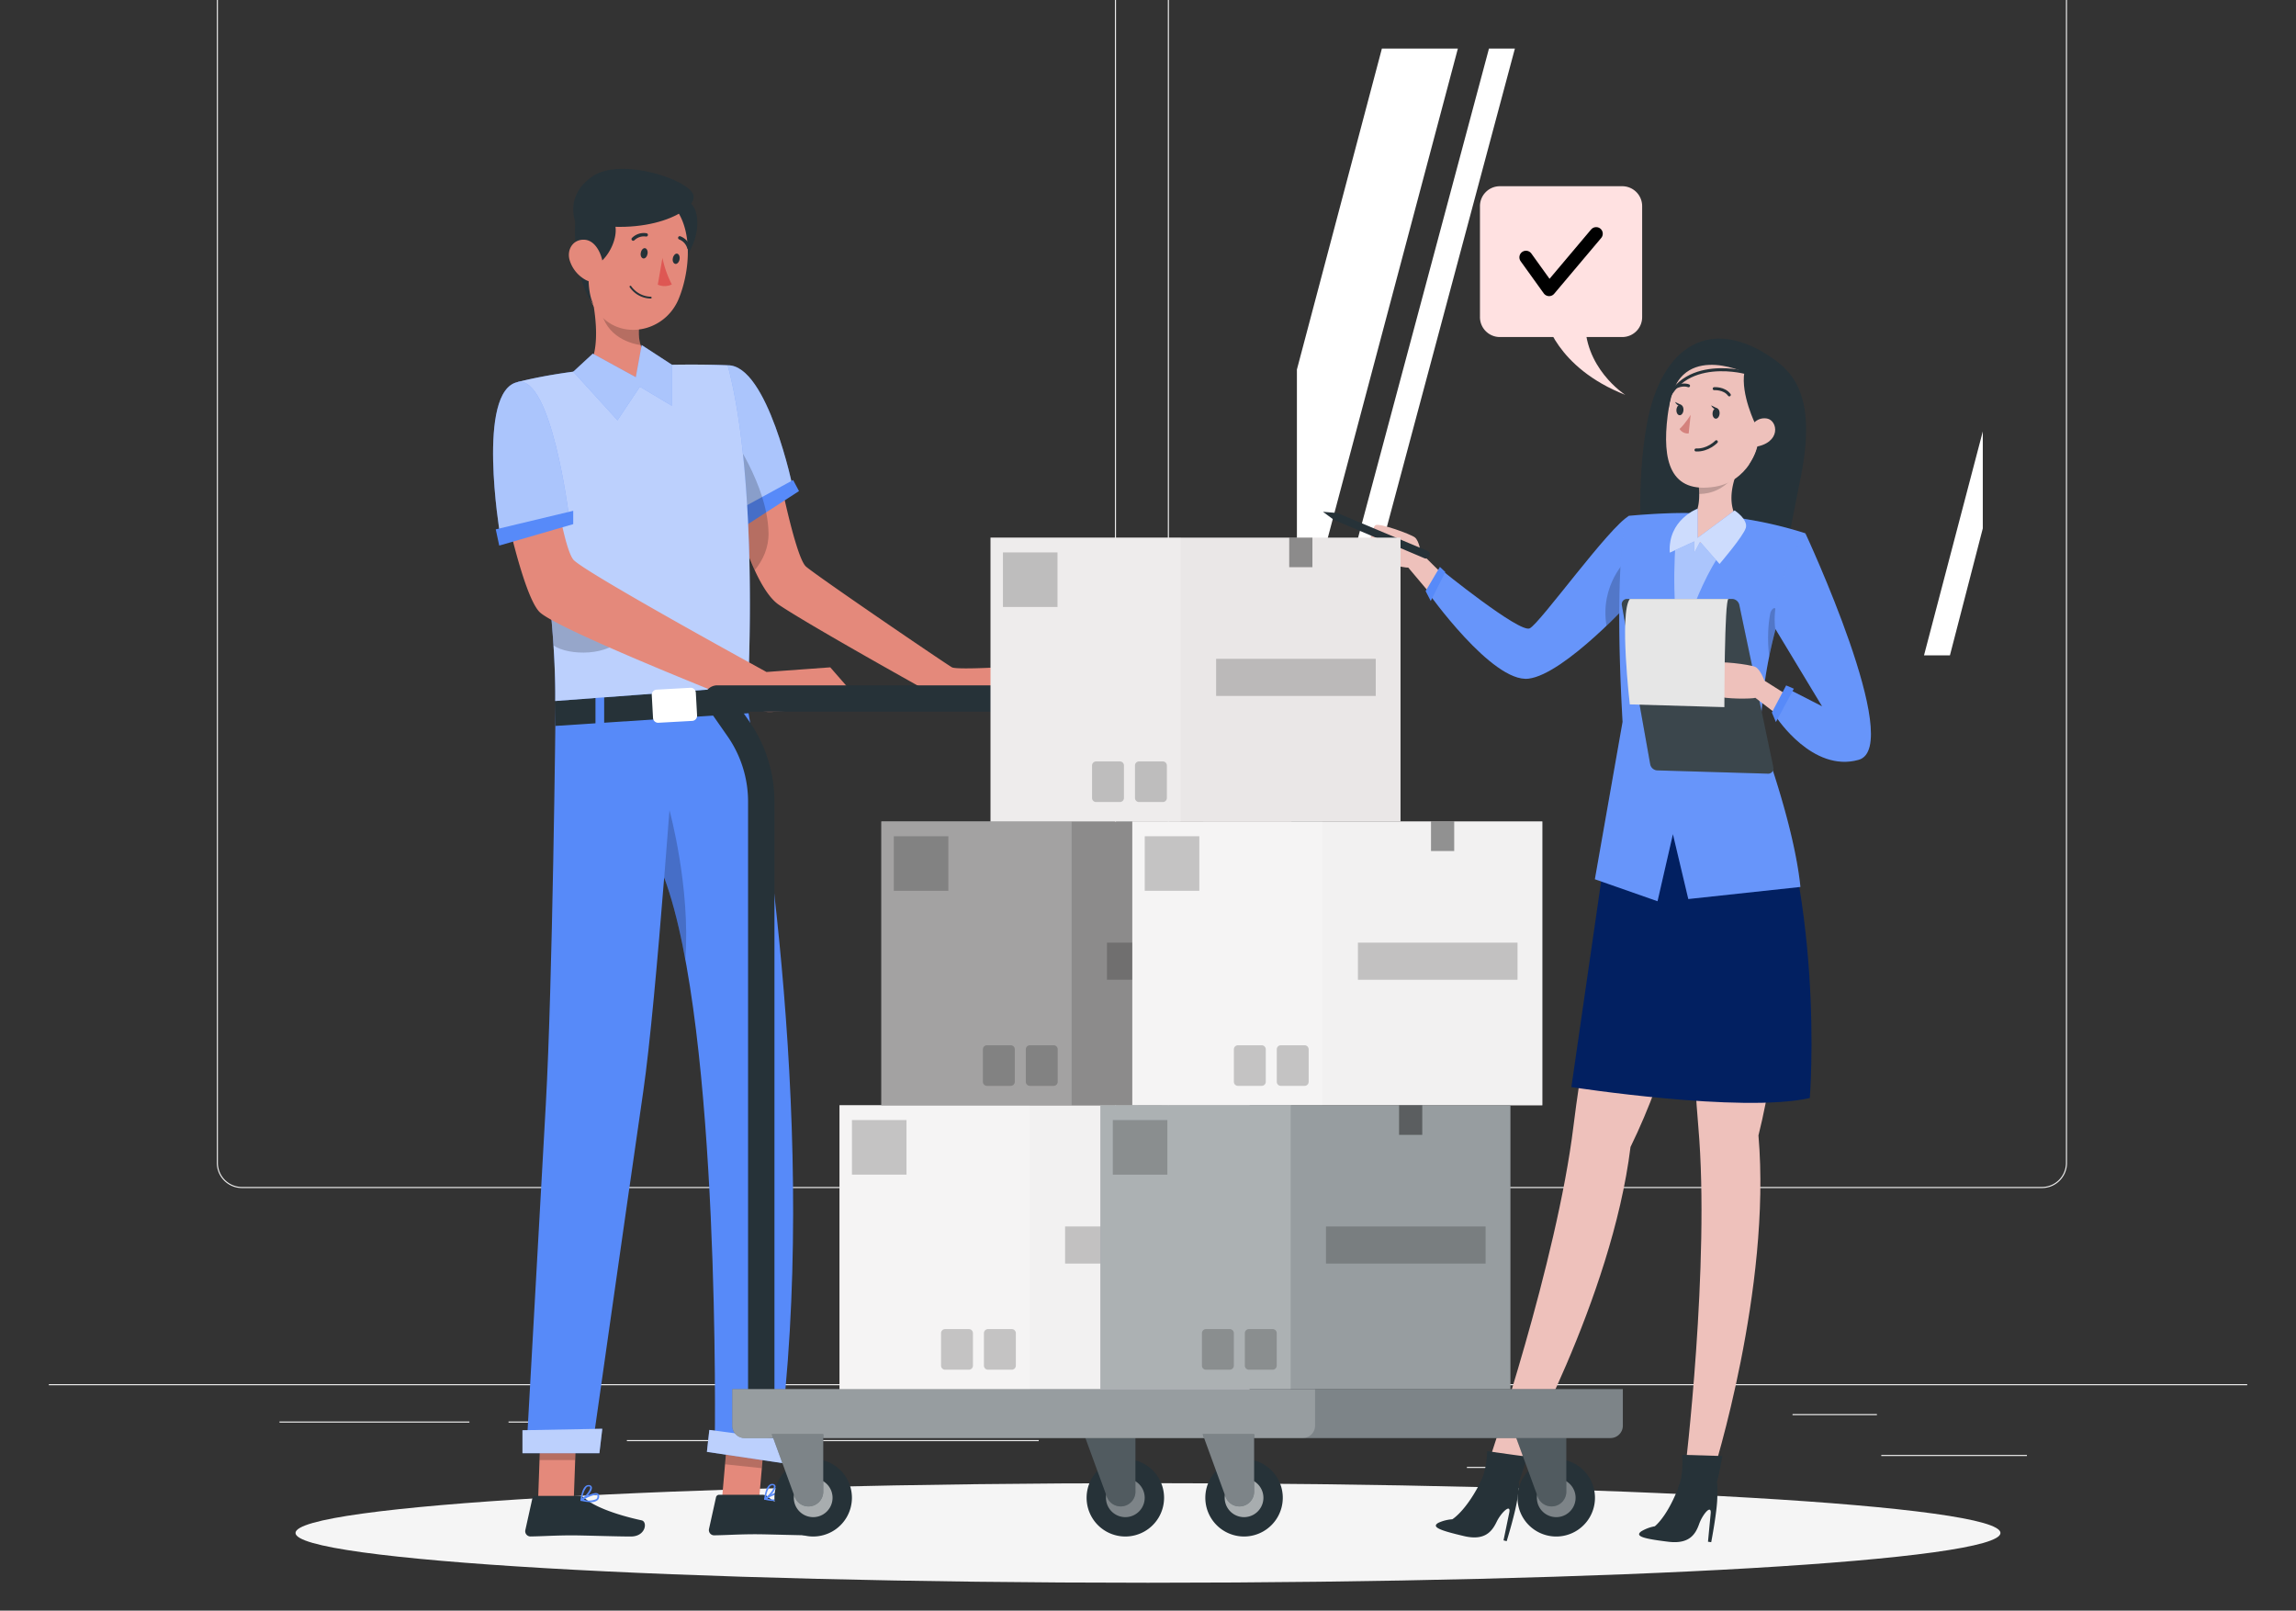 <?xml version="1.0" encoding="UTF-8"?> <svg xmlns="http://www.w3.org/2000/svg" width="345" height="242" fill="none"><rect width="100%" height="100%" fill="#333333" stroke="none"/><g clip-path="url(#a)"><path fill="#EBEBEB" d="M337.668 207.969H7.338v.165h330.33zM304.568 218.604h-21.882v.165h21.882zM226.163 220.396h-5.743v.166h5.743zM282.027 212.469h-12.679v.165h12.679zM70.534 213.578H41.998v.165h28.536zM80.598 213.578h-4.184v.165h4.184zM156.083 216.369H94.195v.165h61.888zM163.924 178.505H36.351a3.776 3.776 0 0 1-3.77-3.771V-4.59a3.776 3.776 0 0 1 3.77-3.771h127.573a3.775 3.775 0 0 1 3.77 3.77v179.325a3.775 3.775 0 0 1-3.77 3.771M36.351-8.195a3.61 3.61 0 0 0-3.606 3.605v179.325a3.61 3.61 0 0 0 3.606 3.606h127.573a3.61 3.61 0 0 0 3.605-3.606V-4.59a3.61 3.61 0 0 0-3.605-3.606zM306.823 178.505H179.251a3.776 3.776 0 0 1-3.771-3.771V-4.59a3.776 3.776 0 0 1 3.771-3.771h127.572a3.775 3.775 0 0 1 3.771 3.77v179.325a3.774 3.774 0 0 1-3.771 3.771M179.251-8.195a3.61 3.61 0 0 0-3.605 3.605v179.325a3.61 3.61 0 0 0 3.605 3.606h127.572a3.61 3.61 0 0 0 3.606-3.606V-4.59a3.61 3.61 0 0 0-3.606-3.606z"></path><path fill="#fff" d="m219.062 7.295-24.187 90.973V55.52l12.771-48.225zM227.63 7.295l-24.4 91.171h-3.894l24.4-91.171zM297.937 64.824v14.57L293 98.465h-3.895z"></path><path fill="#F5F5F5" d="M172.499 237.807c70.745 0 128.095-3.349 128.095-7.481s-57.35-7.48-128.095-7.48-128.095 3.349-128.095 7.48 57.35 7.481 128.095 7.481"></path><path fill="#FFE1E1" d="M243.761 50.64h-18.389a2.99 2.99 0 0 1-2.991-2.992V30.97a2.99 2.99 0 0 1 2.991-2.99h18.389a2.99 2.99 0 0 1 2.991 2.99v16.68a2.99 2.99 0 0 1-2.991 2.99"></path><path fill="#FFE1E1" d="M232.188 47.758s1.539 7.441 12.027 11.571c0 0-6.414-4.099-6.014-11.571z"></path><path stroke="#000" stroke-linecap="round" stroke-linejoin="round" stroke-miterlimit="10" stroke-width="1.982" d="m229.295 38.664 3.478 4.837 7.069-8.386"></path><path fill="#263238" d="M266.662 54.05c3.233 2.322 6.149 6.285 3.971 17.386-2.179 11.102-2.738 13.739-2.738 13.739l-21.133-2.376s-.991-9.824.697-19.067c2.18-11.938 9.744-16.478 19.203-9.682"></path><path fill="#EEC1BB" d="M245.5 115.379s-7.16 38.163-9.071 53.831c-2.496 20.44-12.702 50.344-12.702 50.344l4.08 1.055s14.39-25.41 17.195-48.275c11.431-23.367 12.353-52.142 12.353-52.142z"></path><path fill="#263238" d="M216.129 228.802a6 6 0 0 1 2.097-.532s2.509-1.477 4.996-7.214l2.796-.017a2.31 2.31 0 0 1 2.149 1.539q.069.188.079.387-.042 1.015-.215 2.016c-.251 2.091-1.635 6.579-1.635 6.579l-.474-.121.862-4.173c.287-1.417-1.203-.048-1.894 1.382s-1.751 2.868-4.84 2.162c-3.599-.842-5.05-1.36-3.921-2.008"></path><path fill="#263238" d="M228.244 222.65c.529-1.356 1.202-3.776 1.202-3.776l-5.99-.837s0 2.947-1.11 4.878c3.131-.023 5.898-.265 5.898-.265"></path><path fill="#EEC1BB" d="M252.934 114.77s.888 38.818 2.26 54.543c1.785 20.515-2.015 51.882-2.015 51.882l4.211.188s8.822-27.838 6.838-50.788c6.349-25.226 1.3-53.569 1.3-53.569z"></path><path fill="#263238" d="M246.624 230.081a6 6 0 0 1 2.027-.757s2.334-1.739 4.187-7.711l2.779-.319a2.31 2.31 0 0 1 2.302 1.298q.09.179.12.376.067 1.014.004 2.027c-.024 2.107-.914 6.718-.914 6.718l-.484-.069.405-4.241c.132-1.441-1.202.081-1.733 1.577-.533 1.496-1.431 3.041-4.578 2.673-3.669-.448-5.167-.806-4.115-1.572"></path><path fill="#263238" d="M258.009 222.654c.38-1.406.787-3.885.787-3.885l-6.046-.185s.319 2.93-.576 4.969c3.11-.36 5.835-.899 5.835-.899"></path><path fill="#022061" d="m243.975 109.01-7.858 54.322s25.586 3.969 35.826 1.647c0 0 2.512-31.365-8.175-54.171z"></path><path fill="#EEC1BB" d="m220.328 89.806-6.834-6.753s-.237-1.808-.898-2.313c-.661-.504-5.35-2.204-5.922-1.826s-1.371 4.167-.569 4.86c.802.692 5.066 1.58 5.502 1.506l7.394 8.777z"></path><path fill="#578AF9" d="M244.802 77.502c-2.948 1.563-13.408 16.187-14.95 16.913s-13.32-8.827-13.32-8.827l-1.985 3.387s9.664 13.654 15.128 12.993c5.463-.66 15.923-12.222 15.923-12.222z"></path><path fill="#fff" d="M244.802 77.502c-2.948 1.563-13.408 16.187-14.95 16.913s-13.32-8.827-13.32-8.827l-1.985 3.387s9.664 13.654 15.128 12.993c5.463-.66 15.923-12.222 15.923-12.222z" opacity=".1"></path><path fill="#578AF9" d="m217.178 85.947-.816-.771-2.147 3.633.771 1.487z"></path><path fill="#000" d="M241.394 94.015c2.444-2.332 4.202-4.267 4.202-4.267l-.185-2.907-.919-2.822s-4.122 3.8-3.098 9.996" opacity=".2"></path><path fill="#578AF9" d="M243.81 108.456c-.826-14.545-.457-22.54-.081-26.538.413-4.26 1.069-4.418 1.069-4.418s4.617-.45 8.634-.418a66 66 0 0 1 9.271.976 61 61 0 0 1 8.571 2.07c-.469 1.34-.894 2.609-1.289 3.804-.525 1.576-.995 3.04-1.419 4.404a123 123 0 0 0-1.908 6.738c-1.546 6.118-1.871 10.035-2.197 15.165 0 0 5.082 13.278 6.073 23.023l-16.847 1.817-2.312-9.745-2.312 10.075-9.415-3.303z"></path><path fill="#fff" d="M243.81 108.456c-.826-14.545-.457-22.54-.081-26.538.413-4.26 1.069-4.418 1.069-4.418s4.617-.45 8.634-.418a66 66 0 0 1 9.271.976 61 61 0 0 1 8.571 2.07c-.469 1.34-.894 2.609-1.289 3.804-.525 1.576-.995 3.04-1.419 4.404a123 123 0 0 0-1.908 6.738c-1.546 6.118-1.871 10.035-2.197 15.165 0 0 5.082 13.278 6.073 23.023l-16.847 1.817-2.312-9.745-2.312 10.075-9.415-3.303z" opacity=".1"></path><path fill="#000" d="M265.845 98.633a73 73 0 0 1 .812-3.56c.205-.807.43-1.652.681-2.551-.641-2.253-1.303-.492-1.303-.492s-.661 2.725-.19 6.603" opacity=".2"></path><path fill="#EEC1BB" d="M253.668 77.968c.182-.1.399-.188.628-.27.477-.376 1.055-1.282 1.028-3.485a18 18 0 0 0-.239-2.58l6.125-1.143s-2.088 4.122-.345 7.184c.599.266.956.643.892 1.142-.459 3.54-8.068 6.961-8.068 6.961s-3.716-5.78-.021-7.81"></path><path fill="#000" d="M255.086 71.636c.161 1.012.229 1.862.239 2.579 4.138 0 5.887-3.723 5.887-3.723z" opacity=".2"></path><path fill="#EEC1BB" d="M258.472 54.507c-5.325-.292-7.195 2.465-7.886 7.932-.863 6.83.391 11.786 7.129 10.686 9.151-1.494 9.6-18.133.757-18.618"></path><path fill="#D4827D" d="M254.041 62.328s-.814 1.35-1.67 2.123c0 0 .416.75 1.371.68z"></path><path fill="#263238" d="M257.332 62.073c-.035.437.174.81.465.833s.555-.313.589-.75c.035-.437-.174-.81-.465-.833s-.555.313-.589.75"></path><path fill="#263238" d="m258.038 61.354-.921-.448s.411.837.921.447M251.904 61.556c-.034.436.175.809.465.832.292.023.555-.313.59-.75.034-.436-.175-.81-.466-.832-.29-.023-.555.313-.589.75"></path><path fill="#263238" d="m252.614 60.837-.921-.446s.411.835.921.446"></path><path stroke="#263238" stroke-linecap="round" stroke-linejoin="round" stroke-miterlimit="10" stroke-width=".453" d="M257.582 58.398s1.507-.112 2.265.932M253.721 57.96s-.922-.4-2.147.322"></path><path fill="#263238" d="M263.798 63.8s-2.25-4.511-1.688-7.868c0 0-10.316-4.889-11.423 5.793 0 0-.51-9.567 8.655-9.277 9.151.29 8.393 13.679 3.447 17.41 0 0 2.4-3.237 1.009-6.057"></path><path fill="#EEC1BB" d="M262.865 64.876c.082-.855 1.046-2.258 2.631-1.996 1.641.27 2.241 3.7-1.908 4.29-.595.085-.896-.509-.723-2.294"></path><path stroke="#263238" stroke-linecap="round" stroke-linejoin="round" stroke-miterlimit="10" stroke-width=".453" d="M257.897 66.371s-1.238 1.321-3.055 1.239M262.11 55.931s-11.513-2.99-12.473 7.8"></path><path fill="#578AF9" d="M251.846 80.588s-.882 8.747.555 16.707c0 0 3.398-12.296 8.168-16.478l-5.485.784z"></path><path fill="#fff" d="M251.846 80.588s-.882 8.747.555 16.707c0 0 3.398-12.296 8.168-16.478l-5.485.784z" opacity=".5"></path><path fill="#578AF9" d="m260.643 76.7-5.563 4.117V76.44s-4.499 1.633-4.179 6.599l3.693-1.699v1.699l.865-1.634 2.921 3.332s3.577-4.166 3.949-5.423-1.686-2.614-1.686-2.614"></path><path fill="#fff" d="m260.643 76.7-5.563 4.117V76.44s-4.499 1.633-4.179 6.599l3.693-1.699v1.699l.865-1.634 2.921 3.332s3.577-4.166 3.949-5.423-1.686-2.614-1.686-2.614" opacity=".7"></path><path fill="#263238" d="m266.468 115.293-5.115-24.397a1.14 1.14 0 0 0-1.113-.904h-15.764a.788.788 0 0 0-.776.927l4.26 23.895c.094.53.548.921 1.085.937l16.627.492a.79.79 0 0 0 .796-.95"></path><path fill="#fff" d="m266.468 115.293-5.115-24.397a1.14 1.14 0 0 0-1.113-.904h-15.764a.788.788 0 0 0-.776.927l4.26 23.895c.094.53.548.921 1.085.937l16.627.492a.79.79 0 0 0 .796-.95" opacity=".1"></path><path fill="#EEC1BB" d="m273.258 107.392-8.128-5.123s-.621-1.716-1.374-2.065c-.754-.35-5.7-1.001-6.178-.509-.479.492-.442 4.365.491 4.868.932.504 5.287.454 5.697.286l9.11 6.98z"></path><path fill="#578AF9" d="M271.279 80.129s-5.309 7.714-4.538 14.32l7.047 11.672-4.735-2.422-2.147 4.046s5.45 8.396 12.387 6.414-8.014-34.03-8.014-34.03"></path><path fill="#fff" d="M271.279 80.129s-5.309 7.714-4.538 14.32l7.047 11.672-4.735-2.422-2.147 4.046s5.45 8.396 12.387 6.414-8.014-34.03-8.014-34.03" opacity=".1"></path><path fill="#578AF9" d="m269.545 103.478-2.697 5.01-.606-1.431 2.147-4.075z"></path><path fill="#fff" d="M259.723 89.992c-.619 0-.619 16.252-.619 16.252l-14.205-.412s-1.597-13.738 0-15.84z"></path><path fill="#000" d="M259.723 89.992c-.619 0-.619 16.252-.619 16.252l-14.205-.412s-1.597-13.738 0-15.84z" opacity=".1"></path><path fill="#263238" d="m201.039 77.117 13.43 5.647a.597.597 0 1 1-.464 1.098l-13.515-5.73a.7.7 0 0 1-.123-.07l-1.576-1.165 2.068.175q.094.008.18.044"></path><path fill="#E4897B" d="m156.474 104.954-13.067 1.163-5.233-2.953s-16.781-9.349-21.148-12.302c-1.328-.905-2.556-2.874-3.62-5.186-.899-1.942-1.678-4.123-2.299-6.098a83 83 0 0 1-.786-2.616c-.502-1.764-.813-3.085-.899-3.442v-.007a.3.3 0 0 0-.02-.086v-.006l.033-.014 4.136-1.314 3.455-1.097s.159.82.43 2.068l.238 1.103q.107.477.224 1.004c.872 3.845 2.213 9.091 3.185 9.95 1.565 1.38 21.253 14.799 21.953 15.149.694.35 6.97 0 6.97 0z"></path><path fill="#578AF9" d="M109.344 54.881c6.007-.088 9.833 18.54 9.833 18.54l-7.921 3.98s-3.573-5.667-3.398-12.831 1.486-9.689 1.486-9.689"></path><path fill="#fff" d="M109.344 54.881c6.007-.088 9.833 18.54 9.833 18.54l-7.921 3.98s-3.573-5.667-3.398-12.831 1.486-9.689 1.486-9.689" opacity=".5"></path><path fill="#578AF9" d="m120.058 73.785-2.141 1.388-2.794 1.81-4.017 2.596-.72.47-.872-2.65.806-.436.528-.29 3.673-2.002 2.934-1.606 1.466-.8.258-.138z"></path><path fill="#000" d="M115.48 80.048c.046 2.252-.852 4.129-2.074 5.628-.899-1.942-1.678-4.122-2.299-6.098l-.721.47-.872-2.65.806-.436c-.502-1.764-.812-3.085-.898-3.442v-.006l.006-.02.007-.086.951-7.267s1.745 2.503 3.185 5.952c.343.813.667 1.678.951 2.577q.149.465.278.951.186.676.323 1.361c.205 1.01.337 2.041.357 3.066" opacity=".2"></path><path fill="#E4897B" d="m108.443 225.782 5.529.584 1.037-11.923-5.528-.584zM80.857 225.38h5.356l.443-12.409h-5.363z"></path><path fill="#263238" d="M86.958 224.76H80.45a.47.47 0 0 0-.456.368l-1.057 4.77a.79.79 0 0 0 .784.954c2.105-.034 3.639-.164 6.283-.164 1.628 0 6.541.171 8.79.171s2.541-2.222 1.622-2.426c-4.13-.9-7.237-2.147-8.56-3.333a1.3 1.3 0 0 0-.898-.34"></path><path fill="#578AF9" d="M87.327 225.502a.13.13 0 0 1-.095-.109.115.115 0 0 1 .062-.122c.19-.123 1.921-1.186 2.514-.88a.38.38 0 0 1 .218.354.75.75 0 0 1-.266.681 1.6 1.6 0 0 1-1.028.273 6.4 6.4 0 0 1-1.405-.197m.368-.177c.625.21 1.307.177 1.908-.095a.53.53 0 0 0 .17-.457c-.006-.102-.047-.15-.081-.15a.3.3 0 0 0-.164-.034 5.2 5.2 0 0 0-1.833.736"></path><path fill="#578AF9" d="M87.292 225.529a.14.14 0 0 1-.061-.116c.006-.074.136-1.615.756-2.119a.68.68 0 0 1 .538-.163.415.415 0 0 1 .41.334c.108.565-.961 1.744-1.514 2.044h-.061a.12.12 0 0 1-.068.02m.859-2.085a3 3 0 0 0-.634 1.676c.552-.415 1.234-1.308 1.166-1.655-.007-.035-.02-.13-.185-.13h-.061a.43.43 0 0 0-.286.109"></path><path fill="#263238" d="M114.555 224.59h-6.507a.47.47 0 0 0-.457.368l-1.056 4.77a.79.79 0 0 0 .783.954c2.106-.034 3.639-.163 6.283-.163 1.629 0 6.542.17 8.79.17 2.249 0 2.542-2.221 1.622-2.426-4.129-.9-7.237-2.146-8.559-3.332a1.3 1.3 0 0 0-.899-.341"></path><path fill="#578AF9" d="M114.927 225.332a.13.13 0 0 1-.095-.109.115.115 0 0 1 .061-.123c.191-.123 1.922-1.186 2.515-.878a.38.38 0 0 1 .218.354.75.75 0 0 1-.266.681 1.6 1.6 0 0 1-1.029.273 6.4 6.4 0 0 1-1.404-.198m.368-.178a2.6 2.6 0 0 0 1.908-.095.52.52 0 0 0 .17-.456c-.006-.103-.047-.15-.082-.15a.3.3 0 0 0-.163-.035 5.2 5.2 0 0 0-1.833.736"></path><path fill="#578AF9" d="M114.892 225.36a.14.14 0 0 1-.062-.116c.007-.075.136-1.615.757-2.119a.68.68 0 0 1 .538-.164.415.415 0 0 1 .409.333c.109.566-.961 1.745-1.513 2.044h-.061a.1.1 0 0 1-.068.022m.858-2.085a3 3 0 0 0-.633 1.676c.551-.416 1.233-1.308 1.165-1.656-.006-.034-.02-.129-.184-.129h-.062a.43.43 0 0 0-.286.109"></path><path fill="#000" d="m109.481 213.859 5.528.584-.54 6.15-5.528-.584zM81.294 212.979h5.363l-.231 6.398h-5.364z" opacity=".2"></path><path fill="#578AF9" d="M83.508 104.129h28.431c2.704 14.762 11.165 67 5.095 113.544l-9.626-1.194s.892-61.789-7.607-84.633c-.977 12.225-2.138 25.233-3.146 32.155-2.474 17.035-7.768 54.266-7.768 54.266h-9.8s2.004-35.636 2.93-52.38c1.014-18.174 1.452-58.025 1.49-61.758"></path><path fill="#000" d="M99.805 131.85c1.254 3.366 2.296 7.57 3.175 12.299.795-10.878-2.384-22.417-2.384-22.417z" opacity=".2"></path><path fill="#578AF9" d="m118.134 219.916-11.913-1.773.364-3.299 12.392 1.627z"></path><path fill="#fff" d="m118.134 219.916-11.913-1.773.364-3.299 12.392 1.627z" opacity=".6"></path><path fill="#578AF9" d="M90.065 218.347H78.508v-3.454l11.993-.225z"></path><path fill="#fff" d="M90.065 218.347H78.508v-3.454l11.993-.225z" opacity=".6"></path><path fill="#263238" d="m83.45 109.068-.022-4.116 28.971-1.788.205 3.988z"></path><path fill="#578AF9" d="M90.783 103.908h-1.306v6.032h1.306zM110.815 101.889l-1.303.095.439 6.016 1.303-.095z"></path><path fill="#578AF9" d="m112.402 103.164-28.977 2.16c.033-2.537-.066-5.364-.257-8.35-.357-5.517-1.038-11.555-1.797-17.217A456 456 0 0 0 77.783 57.4c13.478-3.402 31.56-2.517 31.56-2.517 4.697 17.58 3.059 48.281 3.059 48.281"></path><path fill="#fff" d="m112.402 103.164-28.977 2.16c.033-2.537-.066-5.364-.257-8.35-.357-5.517-1.038-11.555-1.797-17.217A456 456 0 0 0 77.783 57.4c13.478-3.402 31.56-2.517 31.56-2.517 4.697 17.58 3.059 48.281 3.059 48.281" opacity=".6"></path><path fill="#E4897B" d="M88.068 55.578c2.61 2.371 9.005 1.494 9.005 1.494s3.991-1.092 3.152-2.339c-2.35-.388-3.489-1.485-3.96-2.889-.271-.818-.312-1.738-.238-2.685a14 14 0 0 1 .198-1.499l-7.904-5.853c1.035 3.863 2.302 10.97-.253 13.771"></path><path fill="#000" d="M90.147 45.527c.313 4.743 4.211 6.051 6.118 6.317-.272-.818-.313-1.738-.238-2.685z" opacity=".2"></path><path fill="#263238" d="M103.789 30.536c1.919 1.826 1.122 7.383-2.796 10.221-3.919 2.84-3.919-10.903-3.919-10.903s5.492-.48 6.715.682"></path><path fill="#E4897B" d="M89.615 46.624c1.901 2.732 5.002 3.448 7.694 2.596a7.46 7.46 0 0 0 4.258-3.468 7 7 0 0 0 .354-.71c1.929-4.51 2.542-12.401-2.228-15.358A7.254 7.254 0 0 0 89.69 31.96a7.2 7.2 0 0 0-1.09 3.195c-.586 5.274-1.18 8.348 1.015 11.469"></path><path fill="#263238" d="M96.29 37.974c-.103.417.09.808.373.856s.562-.263.637-.687c.075-.423-.098-.809-.374-.855s-.56.256-.637.686M101.103 38.796c-.102.417.098.81.374.856s.562-.263.637-.687c.075-.423-.097-.809-.374-.855-.276-.046-.567.283-.637.686"></path><path fill="#DE5753" d="M99.54 38.744c.284 1.389.759 2.732 1.412 3.991a2.5 2.5 0 0 1-2.112.033z"></path><path fill="#263238" d="M95.061 36.161c.09.03.189.007.259-.056a2.04 2.04 0 0 1 1.744-.564.253.253 0 0 0 .12-.49 2.51 2.51 0 0 0-2.208.683.25.25 0 0 0-.022.356l.004.004q.046.041.103.067M97.77 44.855a3.89 3.89 0 0 1-3.155-1.717.136.136 0 0 1 .048-.184.13.13 0 0 1 .179.039l.005.009a3.73 3.73 0 0 0 2.937 1.58.13.13 0 0 1 .13.13v.014a.13.13 0 0 1-.13.13zM103.454 37.49a.25.25 0 0 0 .146.035.25.25 0 0 0 .176-.31l-.001-.005a2.52 2.52 0 0 0-1.561-1.713.25.25 0 0 0-.314.169.26.26 0 0 0 .168.316c.6.24 1.05.75 1.215 1.376a.26.26 0 0 0 .171.131M93.55 29.288v2.356c-.81.312-1.374 1.116-1.135 2.073.511 2.044-.967 4.938-2.612 5.962 0 0 .056-.851-.681-.738-.74.113-1.08 4.542.056 6.814 0 0-1.873-2.158-2.498-6.928-.578-4.411-.28-7.993.801-9.54z"></path><path fill="#E4897B" d="M85.584 39.054a5.05 5.05 0 0 0 2.422 3.004c1.56.837 2.726-.466 2.62-2.142-.108-1.487-1.033-3.763-2.76-3.893-1.728-.13-2.726 1.451-2.282 3.031"></path><path fill="#263238" d="M86.44 33.27s-1.63-3.916 2.62-6.79c4.249-2.876 14.418.474 15.127 2.807.709 2.332-6.93 6.592-17.747 3.983"></path><path fill="#578AF9" d="m89.069 53.137 6.469 3.54.883-4.833 4.53 2.948v6.172l-4.797-2.86-3.368 5.052-6.651-7.307z"></path><path fill="#fff" d="m104.021 108.314-5.087.281a.77.77 0 0 1-.809-.724l-.19-3.441a.767.767 0 0 1 .724-.809l5.087-.282a.767.767 0 0 1 .809.724l.19 3.441a.77.77 0 0 1-.724.81"></path><path fill="#fff" d="m89.069 53.137 6.469 3.54.883-4.833 4.53 2.948v6.172l-4.797-2.86-3.368 5.052-6.651-7.307z" opacity=".5"></path><path fill="#000" d="M93.551 95.696c-1.922 2.894-8.074 2.875-10.385 1.279-.357-5.517-1.037-11.555-1.797-17.217z" opacity=".2"></path><path fill="#E4897B" d="M83.426 73.42s1.366 8.902 2.706 10.644 29.043 16.901 29.043 16.901l9.583-.697 4.41 5.053s-12.774 1.984-14.168 1.602a13 13 0 0 1-2.46-.956S83.463 94.518 81.024 91.905c-2.44-2.614-5.227-16.047-5.227-16.047z"></path><path fill="#578AF9" d="M77.784 57.402c5.072-1.059 7.693 19.999 7.693 19.999L75.1 80.05s-3.56-21.347 2.683-22.65"></path><path fill="#fff" d="M77.784 57.402c5.072-1.059 7.693 19.999 7.693 19.999L75.1 80.05s-3.56-21.347 2.683-22.65" opacity=".5"></path><path fill="#578AF9" d="m74.492 79.535 11.642-2.787v2.004l-11.119 3.223z"></path><path stroke="#263238" stroke-linecap="round" stroke-linejoin="round" stroke-miterlimit="10" stroke-width="3.964" d="M114.388 211.033v-90.585c0-3.92-1.203-7.745-3.445-10.961l-3.162-4.534h56.222l3.162 4.534a19.17 19.17 0 0 1 3.444 10.961v89.702"></path><path fill="#263238" d="M233.843 230.86a5.82 5.82 0 1 0 0-11.64 5.82 5.82 0 0 0 0 11.64"></path><path fill="#fff" d="M236.752 225.041a2.91 2.91 0 1 0-5.82 0 2.91 2.91 0 0 0 5.82 0" opacity=".4"></path><path fill="#263238" d="M233.141 226.339c-.929 0-1.76-.581-2.079-1.454l-3.433-9.393h7.726v8.632a2.214 2.214 0 0 1-2.214 2.215"></path><path fill="#fff" d="M233.141 226.339c-.929 0-1.76-.581-2.079-1.454l-3.433-9.393h7.726v8.632a2.214 2.214 0 0 1-2.214 2.215" opacity=".2"></path><path fill="#263238" d="M169.095 230.858a5.82 5.82 0 1 0 0-11.64 5.82 5.82 0 0 0 0 11.64"></path><path fill="#fff" d="M172.004 225.039a2.91 2.91 0 1 0-5.82 0 2.91 2.91 0 0 0 5.82 0" opacity=".4"></path><path fill="#263238" d="M168.397 226.339c-.93 0-1.76-.581-2.079-1.454l-3.433-9.393h7.726v8.632a2.214 2.214 0 0 1-2.214 2.215"></path><path fill="#fff" d="M168.397 226.339c-.93 0-1.76-.581-2.079-1.454l-3.433-9.393h7.726v8.632a2.214 2.214 0 0 1-2.214 2.215" opacity=".2"></path><path fill="#263238" d="M243.85 208.715v5.497a1.86 1.86 0 0 1-1.857 1.856H111.89a1.86 1.86 0 0 1-1.857-1.856v-5.497z"></path><path fill="#fff" d="M243.85 208.715v5.497a1.86 1.86 0 0 1-1.857 1.856H111.89a1.86 1.86 0 0 1-1.857-1.856v-5.497z" opacity=".4"></path><path fill="#fff" d="M197.604 208.715v5.497a1.86 1.86 0 0 1-1.857 1.856H111.89a1.86 1.86 0 0 1-1.857-1.856v-5.497z" opacity=".2"></path><path fill="#263238" d="M186.933 230.858a5.82 5.82 0 1 0 0-11.64 5.82 5.82 0 0 0 0 11.64"></path><path fill="#fff" d="M189.842 225.039a2.91 2.91 0 1 0-5.82 0 2.91 2.91 0 0 0 5.82 0" opacity=".6"></path><path fill="#263238" d="M186.233 226.339c-.929 0-1.76-.581-2.079-1.454l-3.433-9.393h7.725v8.632a2.213 2.213 0 0 1-2.213 2.215"></path><path fill="#fff" d="M186.233 226.339c-.929 0-1.76-.581-2.079-1.454l-3.433-9.393h7.725v8.632a2.213 2.213 0 0 1-2.213 2.215" opacity=".4"></path><path fill="#263238" d="M122.191 230.858a5.82 5.82 0 1 0 0-11.64 5.82 5.82 0 0 0 0 11.64"></path><path fill="#fff" d="M125.1 225.039a2.91 2.91 0 1 0-5.82 0 2.91 2.91 0 0 0 5.82 0" opacity=".6"></path><path fill="#263238" d="M121.488 226.339c-.929 0-1.76-.581-2.079-1.454l-3.432-9.393h7.725v8.632a2.214 2.214 0 0 1-2.214 2.215"></path><path fill="#fff" d="M121.488 226.339c-.929 0-1.76-.581-2.079-1.454l-3.432-9.393h7.725v8.632a2.214 2.214 0 0 1-2.214 2.215" opacity=".4"></path><path fill="#EAE7E7" d="M187.752 166.068h-61.606v42.646h61.606z"></path><path fill="#fff" d="M187.752 166.068h-61.606v42.646h61.606z" opacity=".4"></path><path fill="#fff" d="M154.734 166.068h-28.588v42.646h28.588z" opacity=".2"></path><path fill="#000" d="M152.032 205.796h-3.573a.61.61 0 0 1-.609-.61v-4.879c0-.337.272-.61.609-.61h3.573c.337 0 .609.273.609.61v4.879c0 .337-.272.61-.609.61M145.586 205.796h-3.572a.61.61 0 0 1-.61-.61v-4.879a.61.61 0 0 1 .61-.61h3.572a.61.61 0 0 1 .61.61v4.879a.61.61 0 0 1-.61.61" opacity=".2"></path><path fill="#000" d="M174.51 166.068h-3.485v4.443h3.485z" opacity=".4"></path><path fill="#000" d="M184.026 184.277h-23.983v5.576h23.983zM136.211 168.289h-8.199v8.199h8.199z" opacity=".2"></path><path fill="#EAE7E7" d="M194.043 123.424h-61.605v42.645h61.605z"></path><path fill="#000" d="M194.043 123.424h-61.605v42.645h61.605z" opacity=".4"></path><path fill="#fff" d="M161.025 123.424h-28.587v42.645h28.587z" opacity=".2"></path><path fill="#000" d="M158.323 163.149h-3.573a.61.61 0 0 1-.609-.609v-4.879c0-.337.272-.61.609-.61h3.573c.337 0 .609.273.609.61v4.879a.61.61 0 0 1-.609.609M151.875 163.149h-3.572a.61.61 0 0 1-.61-.609v-4.879a.61.61 0 0 1 .61-.61h3.572a.61.61 0 0 1 .61.61v4.879a.61.61 0 0 1-.61.609" opacity=".2"></path><path fill="#000" d="M180.801 123.424h-3.485v4.443h3.485z" opacity=".4"></path><path fill="#000" d="M190.317 141.631h-23.983v5.576h23.983zM142.502 125.645h-8.199v8.198h8.199z" opacity=".2"></path><path fill="#EAE7E7" d="M231.752 123.424h-61.606v42.645h61.606z"></path><path fill="#fff" d="M231.752 123.424h-61.606v42.645h61.606z" opacity=".4"></path><path fill="#fff" d="M198.734 123.424h-28.588v42.645h28.588z" opacity=".2"></path><path fill="#000" d="M196.032 163.149h-3.573a.61.61 0 0 1-.609-.609v-4.879c0-.337.272-.61.609-.61h3.573c.337 0 .609.273.609.61v4.879a.61.61 0 0 1-.609.609M189.586 163.149h-3.572a.61.61 0 0 1-.61-.609v-4.879a.61.61 0 0 1 .61-.61h3.572a.61.61 0 0 1 .61.61v4.879a.61.61 0 0 1-.61.609" opacity=".2"></path><path fill="#000" d="M218.51 123.424h-3.485v4.443h3.485z" opacity=".4"></path><path fill="#000" d="M228.026 141.631h-23.983v5.576h23.983zM180.211 125.645h-8.199v8.198h8.199z" opacity=".2"></path><path fill="#EAE7E7" d="M210.446 80.777H148.84v42.646h61.606z"></path><path fill="#fff" d="M177.427 80.777H148.84v42.646h28.587z" opacity=".2"></path><path fill="#000" d="M174.725 120.505h-3.572a.61.61 0 0 1-.61-.61v-4.879a.61.61 0 0 1 .61-.61h3.572a.61.61 0 0 1 .61.61v4.879a.61.61 0 0 1-.61.61M168.276 120.505h-3.572a.61.61 0 0 1-.61-.61v-4.879a.61.61 0 0 1 .61-.61h3.572a.61.61 0 0 1 .61.61v4.879a.61.61 0 0 1-.61.61" opacity=".2"></path><path fill="#000" d="M197.204 80.777h-3.485v4.443h3.485z" opacity=".4"></path><path fill="#000" d="M206.72 98.986h-23.984v5.576h23.984zM158.904 83h-8.199v8.199h8.199z" opacity=".2"></path><path fill="#7D8488" d="M226.954 166.068h-61.606v42.646h61.606z"></path><path fill="#fff" d="M226.954 166.068h-61.606v42.646h61.606z" opacity=".2"></path><path fill="#fff" d="M193.935 166.068h-28.587v42.646h28.587z" opacity=".2"></path><path fill="#000" d="M191.233 205.796h-3.572a.61.61 0 0 1-.61-.61v-4.879a.61.61 0 0 1 .61-.61h3.572a.61.61 0 0 1 .61.61v4.879a.61.61 0 0 1-.61.61M184.787 205.796h-3.572a.61.61 0 0 1-.61-.61v-4.879a.61.61 0 0 1 .61-.61h3.572a.61.61 0 0 1 .61.61v4.879a.61.61 0 0 1-.61.61" opacity=".2"></path><path fill="#000" d="M213.712 166.068h-3.485v4.443h3.485z" opacity=".4"></path><path fill="#000" d="M223.227 184.277h-23.983v5.576h23.983zM175.412 168.291h-8.199v8.199h8.199z" opacity=".2"></path></g><defs><clipPath id="a"><path fill="#fff" d="M0 0h345v242H0z"></path></clipPath></defs></svg> 